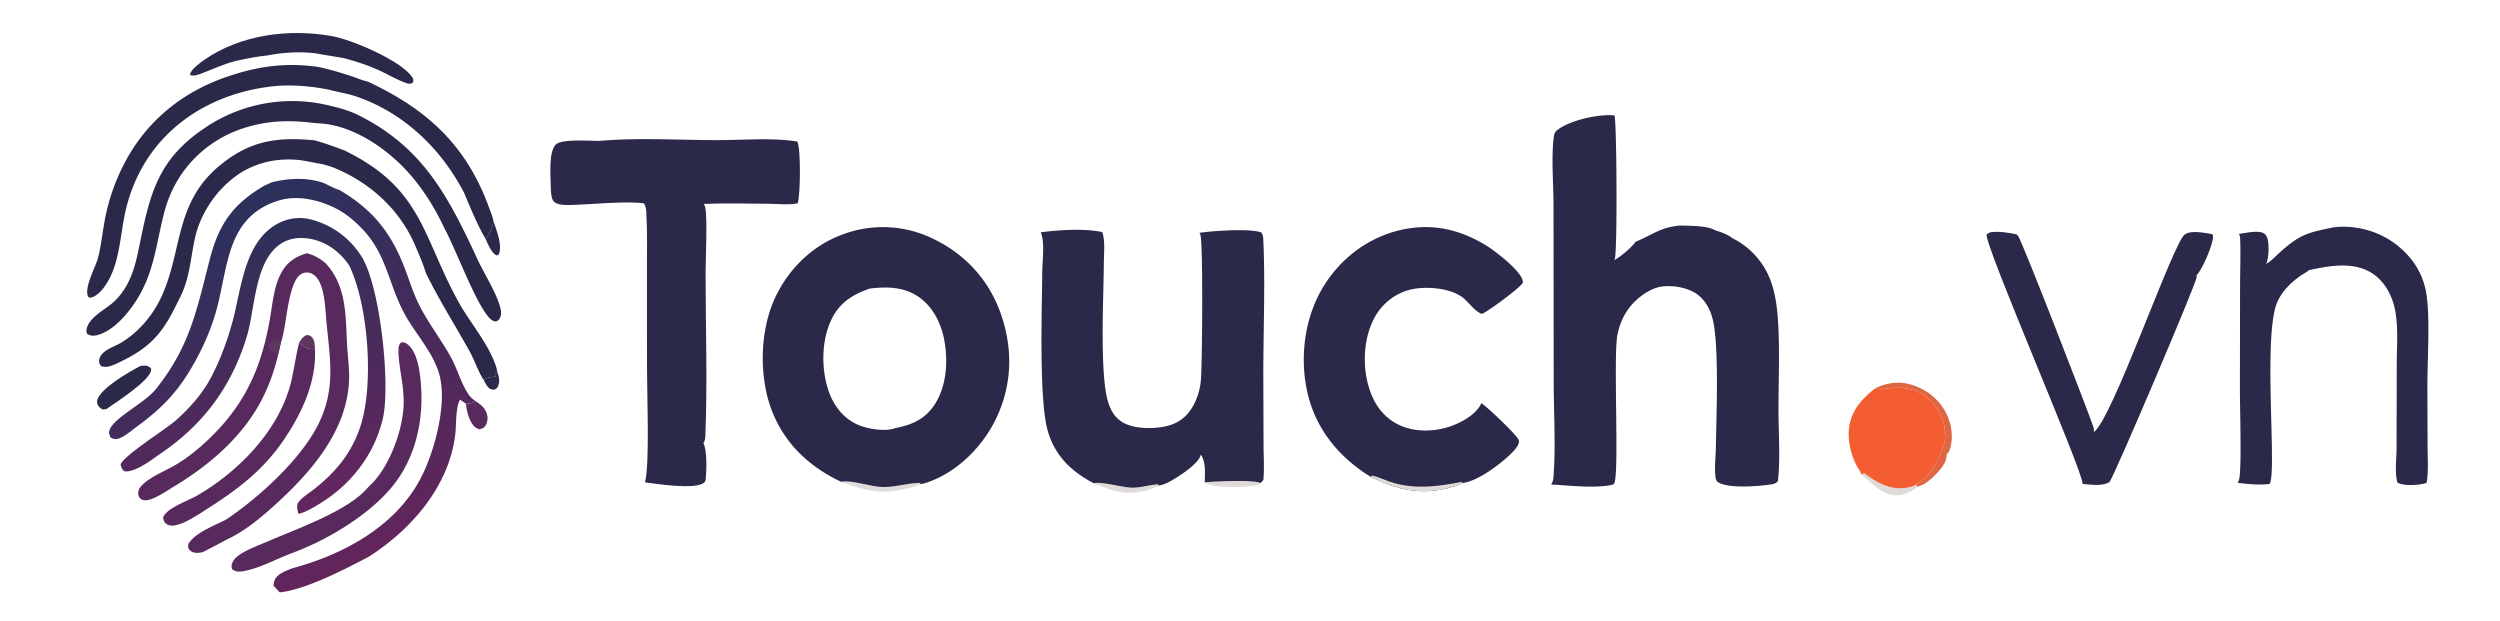 <svg version="1.1" xmlns="http://www.w3.org/2000/svg" style="display: block;" viewBox="0 0 2048 509" width="1107" height="275">
<defs>
	<linearGradient id="Gradient1" gradientUnits="userSpaceOnUse" x1="170.966" y1="202.354" x2="234.177" y2="419.442">
		<stop class="stop0" offset="0" stop-opacity="1" stop-color="rgb(46,48,89)"/>
		<stop class="stop1" offset="1" stop-opacity="1" stop-color="rgb(100,38,94)"/>
	</linearGradient>
	<linearGradient id="Gradient2" gradientUnits="userSpaceOnUse" x1="289.108" y1="458.392" x2="163.196" y2="178.886">
		<stop class="stop0" offset="0" stop-opacity="1" stop-color="rgb(98,37,91)"/>
		<stop class="stop1" offset="1" stop-opacity="1" stop-color="rgb(43,49,92)"/>
	</linearGradient>
</defs>
<path transform="translate(0,0)" fill="rgb(93,55,94)" d="M 244.742 280.682 C 246.482 277.872 247.647 276.01 250.777 274.619 C 253.179 274.74 253.859 274.821 255.533 276.769 C 257.563 279.132 257.47 283.182 257.667 286.14 C 257.439 286.153 257.212 286.164 256.984 286.165 C 251.534 286.186 248.508 284.446 244.742 280.682 z"/>
<path transform="translate(0,0)" fill="rgb(43,41,74)" d="M 407.14 304.781 C 408.684 309.341 409.486 312.975 407.296 317.462 C 406.967 318.136 405.541 318.922 404.901 319.396 C 402.656 319.237 401.108 319.208 399.526 317.329 C 398.121 315.659 396.913 313.342 395.921 311.388 C 399.379 308.955 402.202 309.41 406.156 308.438 L 405.689 306.37 L 407.14 304.781 z"/>
<path transform="translate(0,0)" fill="rgb(224,218,217)" d="M 986.915 395.364 C 993.731 394.519 1028.42 392.983 1032.58 395.996 C 1031.36 397.036 1030.92 397.535 1029.32 397.827 C 1020.24 399.487 994.433 400.559 986.915 395.364 z"/>
<path transform="translate(0,0)" fill="rgb(43,41,74)" d="M 403.843 180.986 C 406.35 188.566 411.587 200.802 408.308 208.628 L 406.582 209.378 C 402.24 207.406 399.465 200.137 397.547 195.937 C 400.722 191.55 403.441 186.456 403.843 180.986 z"/>
<path transform="translate(0,0)" fill="rgb(224,218,217)" d="M 895.923 396.062 C 901.913 394.425 919.02 399.452 926.957 399.656 C 934.292 399.845 941.458 397.337 948.741 396.923 L 949.02 397.973 C 948.403 398.446 947.808 398.762 947.092 399.054 C 926.859 407.305 914.973 404.02 895.923 396.062 z"/>
<path transform="translate(0,0)" fill="rgb(224,218,217)" d="M 1525.13 388.852 L 1527.36 387.81 C 1537.61 395.41 1548.28 401.793 1561.66 399.823 C 1564.04 399.472 1568.14 398.597 1570.02 397.052 L 1570.77 398.905 C 1570.62 399.147 1570.44 399.403 1570.23 399.608 C 1567.13 402.701 1559.48 405.66 1555.14 405.888 C 1543.18 406.516 1533.38 396.207 1525.13 388.852 z"/>
<path transform="translate(0,0)" fill="rgb(224,218,217)" d="M 688.94 394.877 C 696.321 393.219 712.277 398.404 720.769 399.03 C 731.96 399.856 742.552 395.89 753.554 395.805 L 753.908 396.794 A 16.782 16.782 0 0 1 753.08 397.207 C 749.211 399.028 744.549 399.847 740.399 400.845 C 720.874 405.544 707.185 401.566 688.94 394.877 z"/>
<path transform="translate(0,0)" fill="rgb(88,41,93)" d="M 389.46 328.835 C 394.028 331.811 397.793 335.059 398.934 340.65 C 399.453 343.195 398.907 346.802 397.342 348.967 C 395.864 351.012 394.778 351.168 392.473 351.833 C 389.701 351.231 387.952 349.654 386.461 347.324 C 383.384 342.514 381.937 336.537 381.385 330.917 C 384.412 330.652 386.808 330.461 389.46 328.835 z"/>
<path transform="translate(0,0)" fill="rgb(222,102,66)" d="M 1536.75 317.959 C 1547.93 312.999 1557.88 311.969 1569.58 316.464 C 1581.22 320.929 1590.56 329.367 1595.61 340.808 C 1599.32 349.199 1600.64 360.435 1597.28 369.191 C 1596.82 370.404 1595.87 371.477 1594.93 372.352 C 1595.35 377.268 1592.08 381.927 1588.98 385.626 C 1584.7 390.721 1577.38 397.637 1570.77 398.905 L 1570.02 397.052 C 1579.74 390.57 1583.86 385.59 1588.46 374.786 C 1591.39 367.903 1595.73 360.177 1592.79 352.837 C 1593.48 351.138 1593.36 349.649 1592.8 347.918 C 1585.51 325.321 1571.57 315.895 1547.96 318.09 C 1544.08 318.451 1540.68 320.075 1536.98 318.088 C 1536.9 318.046 1536.83 318.002 1536.75 317.959 z"/>
<path transform="translate(0,0)" fill="rgb(43,41,74)" d="M 114.504 299.985 C 115.596 299.819 116.718 299.646 117.825 299.628 C 120.592 299.584 121.524 300.276 123.371 302.07 C 123.409 302.687 123.401 303.261 123.272 303.869 C 121.416 312.588 94.579 329.805 86.784 335.225 L 83.992 335.696 C 81.517 334.605 80.989 333.744 79.424 331.629 C 79.234 330.262 78.84 328.973 79.273 327.641 C 82.457 317.841 105.305 304.788 114.504 299.985 z"/>
<path transform="translate(0,0)" fill="rgb(43,41,74)" d="M 193.175 49.873 C 183.542 52.114 174.454 56.549 165.213 60.002 C 162.361 61.069 158.251 62.795 155.312 61.451 C 155.341 61.075 155.335 61.071 155.404 60.653 C 156.035 56.848 163.881 51.177 167.111 48.944 C 197.065 28.241 236.767 23.264 272.035 29.689 C 287.918 32.583 328.057 49.552 337.228 63.063 C 338.44 64.848 338.469 65.335 338.06 67.383 C 337.732 67.705 337.393 68.008 336.978 68.216 C 335.518 68.95 334.15 68.627 332.682 68.138 C 325.231 65.659 317.848 61.176 310.707 57.861 C 301.187 53.44 291.426 50.346 281.315 47.613 L 264 44.754 C 250.328 41.723 232.516 42.67 218.854 45.42 C 210.102 46.275 201.747 47.958 193.175 49.873 z"/>
<path transform="translate(0,0)" fill="rgb(88,41,93)" d="M 257.667 286.14 C 259.02 312.48 247.185 338.058 232.784 359.552 C 215.527 385.311 193.894 401.546 168.153 417.83 C 160.813 422.473 151.554 428.948 142.904 430.589 C 140.566 431.032 137.696 430.843 135.752 429.328 C 133.592 427.646 133.563 426.298 133.262 423.789 C 136.858 415.965 153.554 410.512 161.165 406.103 C 193.757 387.22 224.989 355.845 236.381 319.312 C 240.28 306.809 241.372 293.39 244.742 280.682 C 248.508 284.446 251.534 286.186 256.984 286.165 C 257.212 286.164 257.439 286.153 257.667 286.14 z"/>
<path transform="translate(0,0)" fill="rgb(88,41,93)" d="M 301.262 399.272 C 317.77 384.812 328.829 355.232 330.24 333.789 C 331.372 316.59 325.827 300.801 326.086 286.347 C 326.126 284.144 326.575 282.391 328.062 280.694 C 330.458 280.409 331.536 280.597 333.519 282.153 C 341.465 288.389 343.404 303.177 344.311 312.678 C 347.222 343.158 340.577 375.229 320.641 399.226 C 300.914 422.972 266.398 443.434 237.425 453.811 C 224.886 458.615 211.955 465.93 198.687 468.192 C 195.089 468.805 192.801 468.689 189.833 466.562 C 189.587 466.071 189.397 465.576 189.334 465.027 C 188.924 461.399 191.659 457.761 194.4 455.682 C 200.751 450.864 209.317 447.877 216.589 444.698 C 240.102 434.421 285.319 418.951 301.262 399.272 z"/>
<path transform="translate(0,0)" fill="rgb(244,92,50)" d="M 1536.75 317.959 C 1536.83 318.002 1536.9 318.046 1536.98 318.088 C 1540.68 320.075 1544.08 318.451 1547.96 318.09 C 1571.57 315.895 1585.51 325.321 1592.8 347.918 C 1593.36 349.649 1593.48 351.138 1592.79 352.837 C 1595.73 360.177 1591.39 367.903 1588.46 374.786 C 1583.86 385.59 1579.74 390.57 1570.02 397.052 C 1568.14 398.597 1564.04 399.472 1561.66 399.823 C 1548.28 401.793 1537.61 395.41 1527.36 387.81 L 1525.13 388.852 C 1524.28 386.222 1521.96 383.288 1520.69 380.722 C 1516.14 371.538 1513.75 360.598 1515.01 350.397 C 1516.77 336.176 1525.96 326.329 1536.75 317.959 z"/>
<path transform="translate(0,0)" fill="rgb(43,41,74)" d="M 191.826 60.868 C 214.739 53.652 236.297 51.451 260.17 54.837 C 269.646 56.786 278.68 59.549 287.861 62.541 C 291.885 63.853 296.474 65.984 300.583 66.722 C 349.063 89.22 381.454 118.534 400.223 169.831 C 401.463 173.22 403.305 177.435 403.843 180.986 C 403.441 186.456 400.722 191.55 397.547 195.937 C 390.532 183.924 385.176 170.444 379.703 157.657 A 171.233 171.233 0 0 0 376.362 151.576 C 357.413 118.476 328.654 92.077 292.279 79.344 C 284.733 76.703 277.319 75.707 269.69 73.635 C 255.019 70.601 237.393 69.047 222.456 70.795 C 164.114 77.621 116.644 113.036 102.644 171.88 C 97.581 193.162 98.037 218.96 83.703 236.872 C 81.224 239.97 77.22 243.602 73.138 244.05 C 72.569 243.66 71.707 243.26 71.491 242.61 C 68.789 234.476 77.834 219.215 79.925 211.109 C 82.243 202.124 83.231 192.625 84.839 183.482 A 167.141 167.141 0 0 1 102.377 132.129 C 121.649 96.292 153.073 72.557 191.826 60.868 z"/>
<path transform="translate(0,0)" fill="rgb(43,41,74)" d="M 258.201 100.969 C 238.688 98.421 221.305 98.506 202.265 104.077 C 168.988 113.815 143.662 138.985 134.505 172.761 C 128.119 196.315 126.662 218.612 114.567 240.627 C 107.626 253.26 94.336 270.384 79.938 274.457 C 76.517 275.424 74.051 275.483 71.001 273.755 C 70.518 272.223 70.162 271.474 70.46 269.856 C 72.275 259.989 86.152 253.585 93.062 247.15 C 97.149 243.344 100.655 238.678 103.372 233.81 C 109.495 222.84 111.927 210.471 114.395 198.301 C 122.709 157.307 130.005 130.321 166.242 105.636 A 127.471 127.471 0 0 1 263.126 85.128 C 272.993 87.186 282.548 89.45 291.763 93.62 C 346.307 120.384 366.703 160.602 391.121 213.025 C 396.644 224.884 404.244 236.274 408.493 248.646 C 409.775 252.382 411.137 256.748 409.295 260.544 C 408.394 262.399 407.889 262.546 406.143 263.48 C 403.617 263.357 402.012 262.129 400.374 260.319 C 388.914 247.66 373.481 204.975 363.566 186.731 C 355.269 168.867 343.999 151.299 330.234 137.181 C 312.029 118.51 285.114 101.294 258.201 100.969 z"/>
<path transform="translate(0,0)" fill="rgb(43,41,74)" d="M 246.657 131.376 C 231.847 129.536 217.324 131.401 203.762 137.812 C 182.362 147.928 164.926 171.045 159.583 193.95 C 156.389 207.645 155.523 221.929 150.724 235.239 C 148.482 241.458 145.272 247.374 142.306 253.27 C 130.893 275.962 119.474 286.564 96.268 297.426 C 92.019 299.414 87.127 301.777 82.436 300.073 C 81.046 298.174 80.63 297.54 80.819 295.045 C 80.848 294.668 80.875 294.464 80.968 294.101 C 81.617 291.561 83.729 289.314 85.794 287.803 C 89.821 284.857 94.802 283.276 99.074 280.698 C 112.17 272.792 123.477 259.892 130.325 246.297 C 149.458 208.313 141.455 167.303 179.282 135.933 C 204.199 115.27 226.138 112.083 257.219 114.983 C 265.604 117.26 273.656 120.238 281.783 123.28 C 345.493 154.28 345.339 192.843 375.079 247.029 C 384.715 264.585 399.171 280.521 405.798 299.544 A 33.264 33.264 0 0 1 407.14 304.781 L 405.689 306.37 L 406.156 308.438 C 402.202 309.41 399.379 308.955 395.921 311.388 C 391.268 304.248 388.448 295.196 384.23 287.62 C 372.337 266.262 359.422 245.946 348.642 223.917 C 346.246 216.137 342.824 208.235 339.589 200.758 C 326.594 170.725 301.645 148.75 271.549 136.82 L 264.151 134.621 L 246.657 131.376 z"/>
<path transform="translate(0,0)" fill="url(#Gradient1)" d="M 285.827 217.778 C 278.583 206.749 267.638 198.55 254.564 195.903 C 246.01 194.171 237.072 194.873 229.653 199.782 C 207.967 214.13 208.698 253.237 201.714 276.097 C 189.33 316.629 166.521 347.618 131.535 371.477 C 123.989 376.623 111.137 386.972 101.824 386.349 C 99.185 384.693 99.259 383.67 98.329 380.803 C 99.889 374.056 136.049 351.347 143.836 344.388 C 155.039 334.377 165.804 322.224 172.77 308.826 C 180.079 294.767 185.836 279.198 190.008 263.927 C 197.127 237.861 199.361 200.602 224.608 184.757 C 233.036 179.467 243.322 177.31 253.089 179.567 A 68.859 68.859 0 0 1 296.105 210.711 C 311.223 235.295 319.815 316.169 313.174 343.58 C 305.995 373.208 286.931 397.44 260.993 413.167 C 255.85 416.286 249.984 419.88 244.069 421.124 C 243.425 418.411 242.234 414.551 243.896 412.027 C 246.582 407.948 252.996 403.996 256.879 400.941 C 274.246 387.275 286.945 372.265 294.359 351.095 C 306.37 316.8 301.618 250.704 285.827 217.778 z"/>
<path transform="translate(0,0)" fill="rgb(88,41,93)" d="M 227.731 289.698 C 224.984 301.459 221.262 312.718 216.043 323.628 C 200.512 356.097 172.69 380.219 142.401 398.549 C 136.374 402.196 129.862 406.847 123.2 409.131 C 120.585 410.028 117.92 410.574 115.344 409.235 C 114.374 408.73 113.386 407.111 113.085 406.083 C 112.026 402.463 113.91 399.537 116.417 397.161 C 123.736 390.222 134.301 386.339 142.978 381.289 C 156.458 373.444 169.503 361.773 179.99 350.306 C 204.467 323.541 215.415 293.987 221.197 258.553 C 223.028 247.329 224.352 234.336 229.718 224.236 C 234.673 214.912 241.253 210.51 251.015 207.496 C 257.14 209.218 261.642 211.737 266.501 215.857 C 283.901 234.798 282.657 259.03 284.014 283.079 C 284.553 292.625 286.023 302.272 285.608 311.838 C 283.819 353.057 254.903 386.431 225.884 412.913 C 214.059 423.703 200.773 434.938 186.189 441.78 A 1179.67 1179.67 0 0 1 165.824 452.467 A 17.354 17.354 0 0 1 160.231 453.072 C 158.243 452.98 156.168 452.208 154.851 450.649 C 153.338 448.857 153.681 447.911 153.932 445.747 C 159.232 436.757 175.387 430.679 184.65 425.937 C 211.617 407.863 246.624 376.274 260.912 346.672 C 274.383 318.764 270.188 295.173 267.237 265.648 C 266.23 255.567 266.112 243.708 262.695 234.166 C 261.237 230.093 258.829 225.942 254.708 224.115 C 252.372 223.079 249.805 223.086 247.45 224.052 C 235.061 229.134 234.808 267.722 229.712 280.796 L 227.731 289.698 z"/>
<path transform="translate(0,0)" fill="rgb(93,55,94)" d="M 227.731 289.698 C 224.723 289.413 223.099 289.087 220.751 286.993 C 219.71 284.533 219.689 284.267 220.267 281.659 C 222.216 279.587 222.726 279.252 225.44 278.414 C 227.261 278.953 228.33 279.485 229.712 280.796 L 227.731 289.698 z"/>
<path transform="translate(0,0)" fill="rgb(43,41,74)" d="M 1630.23 190.499 C 1636.73 189.258 1645.71 190.613 1652.16 192.08 C 1652.68 192.464 1653.14 192.886 1653.54 193.39 C 1656.81 197.52 1710.11 334.958 1715.29 350.112 C 1715.72 351.373 1715.74 352.722 1715.61 354.039 C 1730.37 344.593 1780.36 199.397 1790.03 192.214 C 1795.2 188.38 1806.77 190.921 1812.83 191.956 C 1813.2 192.777 1813.32 193.562 1813.28 194.458 C 1813.01 200.787 1804.52 221.159 1799.77 225.489 C 1799.85 225.986 1799.92 226.486 1799.93 226.992 C 1800.07 231.196 1731.88 391.233 1728.38 395.171 C 1721.75 398.763 1713.59 397.161 1706.37 396.632 C 1707.79 388.654 1625.81 201.005 1627.72 192.059 L 1630.23 190.499 z"/>
<path transform="translate(0,0)" fill="url(#Gradient2)" d="M 222.231 149.387 C 236.316 146.043 250.894 145.151 264.758 149.972 C 268.781 151.679 273.529 154.584 277.653 155.655 C 304.553 171.501 319.646 189.933 330.955 219.103 C 334.575 228.441 337.539 238.201 341.787 247.268 C 349.235 263.165 360.457 277.228 368.961 292.551 C 374.119 301.846 376.851 312.421 382.398 321.498 C 384.279 324.577 386.362 326.952 389.46 328.835 C 386.808 330.461 384.412 330.652 381.385 330.917 L 376.611 327.532 C 372.939 332.849 373.533 348.481 372.729 355.462 C 367.768 398.522 336.77 433.88 301.653 456.378 C 282.535 466.32 250.686 482.967 229.488 485.418 C 229.238 485.447 228.988 485.463 228.737 485.48 L 223.766 480.109 C 223.775 478.604 224.081 476.863 224.645 475.472 C 226.819 470.109 234.315 467.651 239.26 465.714 A 304.515 304.515 0 0 0 242.488 464.814 C 282.15 453.529 322.35 431.598 343 394.431 C 355.225 372.429 366.636 330.958 359.402 306.252 C 354.144 288.294 339.851 273.402 331.032 257.128 C 317.67 232.472 316.545 207.92 295.431 186.582 C 289.786 180.878 283.644 175.606 276.563 171.758 C 262.513 164.124 243.883 159.563 228.318 164.255 C 186.734 176.788 186.661 215.265 177.944 250.211 C 174.223 265.129 168.198 279.904 160.943 293.439 C 147.363 318.772 134.705 332.736 111.529 349.76 C 107.202 352.938 101.546 358.071 96.358 359.531 C 93.731 360.271 92.361 359.727 90.085 358.497 C 88.958 355.95 88.431 354.317 89.632 351.609 C 93.985 341.793 118.443 330.084 127.468 318.694 C 155.493 283.326 160.779 253.749 171.543 212.148 C 178.89 183.756 190.377 167.361 215.687 152.453 L 222.231 149.387 z"/>
<path transform="translate(0,0)" fill="rgb(43,41,74)" d="M 1911.19 186.5 C 1917.76 185.456 1924.46 185.679 1931.01 186.692 A 70.281 70.281 0 0 1 1977.26 214.503 A 60.87 60.87 0 0 1 1988.08 240.392 C 1991.35 260.454 1988.9 295.91 1988.95 317.396 L 1989.13 365.973 C 1989.17 375.701 1989.92 386.088 1988.39 395.707 A 22.787 22.787 0 0 1 1986.48 396.285 C 1980.97 397.712 1969.3 398.387 1964.42 395.551 C 1962.1 387.698 1963.67 376.011 1963.7 367.639 L 1963.86 298.005 C 1963.88 283.35 1965.33 267.226 1962.23 252.854 C 1959.81 241.578 1953.44 230.139 1943.51 223.845 C 1928.14 214.089 1908.2 217.864 1891.62 221.5 C 1890.66 222.835 1887.31 224.431 1885.86 225.415 C 1877.83 230.881 1870.58 237.844 1866.34 246.689 C 1853.61 273.267 1866.05 387.758 1859.61 396.694 C 1850.85 397.609 1842.21 396.849 1833.51 395.702 A 12.555 12.555 0 0 0 1834.65 392.935 C 1836.86 385.117 1835.3 332.156 1835.31 320.511 L 1835.43 235.688 C 1835.45 222.16 1836.03 208.413 1835.5 194.907 C 1835.46 193.743 1835.01 192.725 1834.46 191.717 C 1839.69 191.078 1849.46 188.631 1854.29 190.925 C 1856.03 191.755 1857.13 193.213 1857.76 195.045 C 1859.4 199.755 1859.11 211.848 1856.84 216.229 C 1861.13 213.978 1865.03 209.501 1868.66 206.273 C 1884.75 191.991 1891.01 190.686 1911.19 186.5 z"/>
<path transform="translate(0,0)" fill="rgb(43,41,74)" d="M 1123.22 390.952 C 1097.87 375.661 1078.76 352.807 1071.56 323.806 C 1064.34 294.732 1068.3 261.058 1083.92 235.276 C 1097.84 212.296 1119.89 195.244 1146.04 188.832 C 1171.7 182.539 1195.01 187.429 1217.45 201.114 C 1224.77 205.576 1245.66 221.594 1247.46 229.914 C 1247.58 230.456 1247.62 230.981 1247.63 231.534 C 1247.6 231.609 1247.57 231.685 1247.54 231.761 C 1245.77 235.677 1218.64 255.536 1214.32 257.147 C 1213.86 257.316 1213.1 256.943 1212.67 256.733 C 1208.1 254.522 1202.99 247.655 1198.87 244.277 C 1188.07 235.415 1165.47 234.087 1153.05 238.018 A 46.416 46.416 0 0 0 1125.48 261.424 C 1116.77 278.334 1116.04 300.983 1121.88 318.892 C 1125.93 331.318 1133.19 341.686 1145.15 347.754 C 1158.04 354.298 1174.14 354.1 1187.61 349.633 C 1196.64 346.638 1208.93 340.029 1213.25 331.186 C 1213.36 330.957 1213.45 330.62 1213.52 330.39 C 1217.76 332.767 1242.94 356.725 1244.17 360.567 C 1244.31 361.003 1244.4 361.45 1244.46 361.902 C 1244.13 366.814 1236.66 373.112 1232.97 376.334 C 1224.81 383.45 1208.81 394.912 1197.91 395.881 C 1196.8 396.69 1195.32 397.313 1194.02 397.751 C 1168 406.512 1147.41 402.808 1123.22 390.952 z"/>
<path transform="translate(0,0)" fill="rgb(224,218,217)" d="M 1123.22 390.952 L 1124 389.631 C 1130.23 391.196 1135.96 394.179 1142.13 395.911 C 1160.72 401.129 1179.1 398.591 1197.59 394.876 L 1197.91 395.881 C 1196.8 396.69 1195.32 397.313 1194.02 397.751 C 1168 406.512 1147.41 402.808 1123.22 390.952 z"/>
<path transform="translate(0,0)" fill="rgb(43,41,74)" d="M 490.255 115.501 C 520.859 112.664 555.376 114.763 586.486 114.857 C 607.582 114.92 632.351 112.589 652.944 115.998 C 652.979 116.065 653.015 116.131 653.049 116.198 C 655.944 121.878 655.578 159.674 653.301 166.621 C 645.756 168.161 636.99 167.064 629.256 167.008 C 611.666 166.88 593.944 166.384 576.37 167.126 C 576.977 168.147 577.411 169.359 577.634 170.525 C 579.374 179.613 577.796 212.778 577.805 224.67 C 577.84 268.786 579.412 313.574 577.596 357.621 C 577.506 359.795 577.241 361.378 575.981 363.223 C 579.131 368.639 578.628 385.585 577.978 391.853 C 577.8 393.575 577.804 394.693 576.349 395.778 C 568.749 401.448 537.943 396.604 528.122 395.338 L 528.23 394.932 C 532.032 380.166 529.808 322.586 529.8 303.008 L 529.753 222.465 C 529.731 206.237 530.164 189.799 529.177 173.603 C 529.02 171.036 528.728 168.967 527.357 166.713 C 513.331 164.502 483.53 167.583 467.97 167.999 C 463.897 168.108 456.547 168.334 453.49 165.279 C 450.893 162.683 450.968 155.187 450.889 151.596 C 450.709 143.43 449.181 124.211 455.043 118.428 C 459.915 113.623 483.224 115.511 490.255 115.501 z"/>
<path transform="translate(0,0)" fill="rgb(43,41,74)" d="M 852.476 190.386 C 867.512 188.448 888.088 187.065 902.884 190.185 C 902.918 190.281 902.953 190.376 902.986 190.472 C 905.409 197.564 904.233 208.131 904.21 215.647 C 904.13 241.581 900.49 308.299 908.018 330.499 C 910.484 337.773 914.245 343.457 921.245 347.009 C 931.127 352.024 948.769 351.723 959.152 348.224 C 968.288 345.146 974.461 338.813 978.645 330.26 A 54.383 54.383 0 0 0 983.701 312.015 C 984.886 299.687 985.655 198.988 983.321 192.451 C 983.118 191.882 982.886 191.341 982.569 190.825 C 992.888 189.267 1023.55 187.003 1033.27 190.488 C 1034.53 192.447 1034.81 194.147 1034.91 196.432 C 1036.61 233.853 1034.83 271.999 1034.92 309.494 L 1035.11 364.754 C 1035.14 374.125 1035.82 384.036 1034.97 393.344 L 1032.58 395.996 C 1028.42 392.983 993.731 394.519 986.915 395.364 C 986.947 387.815 988.074 379.131 983.713 372.567 C 981.991 379.771 968.43 388.538 962.354 392.275 C 958.171 394.847 953.97 397.318 949.02 397.973 L 948.741 396.923 C 941.458 397.337 934.292 399.845 926.957 399.656 C 919.02 399.452 901.913 394.425 895.923 396.062 C 877.824 386.526 864.721 374.201 858.535 354.197 C 850.823 329.258 853.525 253.39 853.715 223.306 C 853.772 214.347 856.04 198.431 852.476 190.386 z"/>
<path transform="translate(0,0)" fill="rgb(43,41,74)" d="M 1270.83 397.065 C 1271.95 395.258 1272.53 393.394 1272.7 391.272 C 1274.66 365.777 1272.96 338.938 1272.9 313.307 L 1272.75 167.318 C 1272.71 150.345 1270.84 128.689 1272.99 112.158 C 1273.27 109.987 1273.68 108.426 1275.42 106.968 C 1285.25 98.732 1308.91 93.544 1321.66 94.482 A 25.684 25.684 0 0 1 1322.72 94.577 C 1324.65 100.671 1325.14 207.211 1322.99 212.203 C 1322.93 212.333 1322.88 212.465 1322.82 212.595 C 1322.72 212.826 1322.61 213.05 1322.49 213.272 C 1327.66 210.44 1336.7 202.97 1339.99 198.151 C 1354.37 192.314 1359.76 186.403 1376.68 184.817 C 1385.45 185.184 1397.91 184.698 1405.71 188.887 C 1410.24 190.36 1415.5 192.091 1419.23 195.163 A 63.309 63.309 0 0 1 1451.47 232.221 C 1454.36 240.863 1455.79 250.353 1456.49 259.417 C 1458.45 284.709 1457.1 310.982 1457.13 336.407 C 1457.15 355.228 1458.77 375.663 1456.65 394.32 C 1454.98 396.511 1452.46 396.86 1449.79 397.223 C 1440.02 398.554 1414.79 400.705 1407 394.768 C 1406.09 394.069 1405.6 391.738 1405.47 390.599 C 1404.56 382.696 1405.73 374.089 1405.84 366.105 C 1406.19 340.94 1408.71 281.372 1402.93 260.511 C 1400.95 253.37 1397.33 246.647 1391.48 241.953 C 1383.88 235.857 1371.59 233.701 1361.99 234.801 C 1351.99 235.947 1341.19 244.117 1335.14 251.86 C 1329.96 258.485 1326.75 266.251 1325.13 274.463 C 1321.59 292.463 1326.97 391.255 1322.27 396.589 C 1321.64 397.297 1317.83 397.938 1316.87 398.061 C 1302.25 399.925 1285.55 397.918 1270.83 397.065 z"/>
<path transform="translate(0,0)" fill="rgb(43,41,74)" d="M 688.94 394.877 C 662.316 382.451 641.608 362.701 631.424 334.665 C 621.456 307.22 622.411 270.343 634.875 243.816 C 646.073 219.983 665.666 200.954 690.619 191.957 A 93.653 93.653 0 0 1 763.827 195.467 C 790.233 207.972 809.731 229.001 819.552 256.558 C 829.859 285.482 829.247 315.079 815.948 342.977 C 805.124 365.683 784.473 386.585 760.447 395.042 C 758.375 395.772 756.1 396.544 753.908 396.794 L 753.554 395.805 C 742.552 395.89 731.96 399.856 720.769 399.03 C 712.277 398.404 696.321 393.219 688.94 394.877 z M 712.391 236.498 C 698.543 241.223 687.745 247.95 681.087 261.606 C 672.622 278.969 672.436 302.711 678.752 320.774 C 682.72 332.125 690.21 342.161 701.218 347.471 C 709.279 351.359 723.67 353.93 732.42 351.172 C 732.734 351.074 732.879 350.998 733.2 350.859 C 746.235 348.469 757.105 343.812 764.906 332.503 C 775.35 317.365 776.722 296.239 773.408 278.627 C 770.788 264.708 763.998 251.128 751.989 243.034 C 740.021 234.966 726.211 234.885 712.391 236.498 z"/>
</svg>